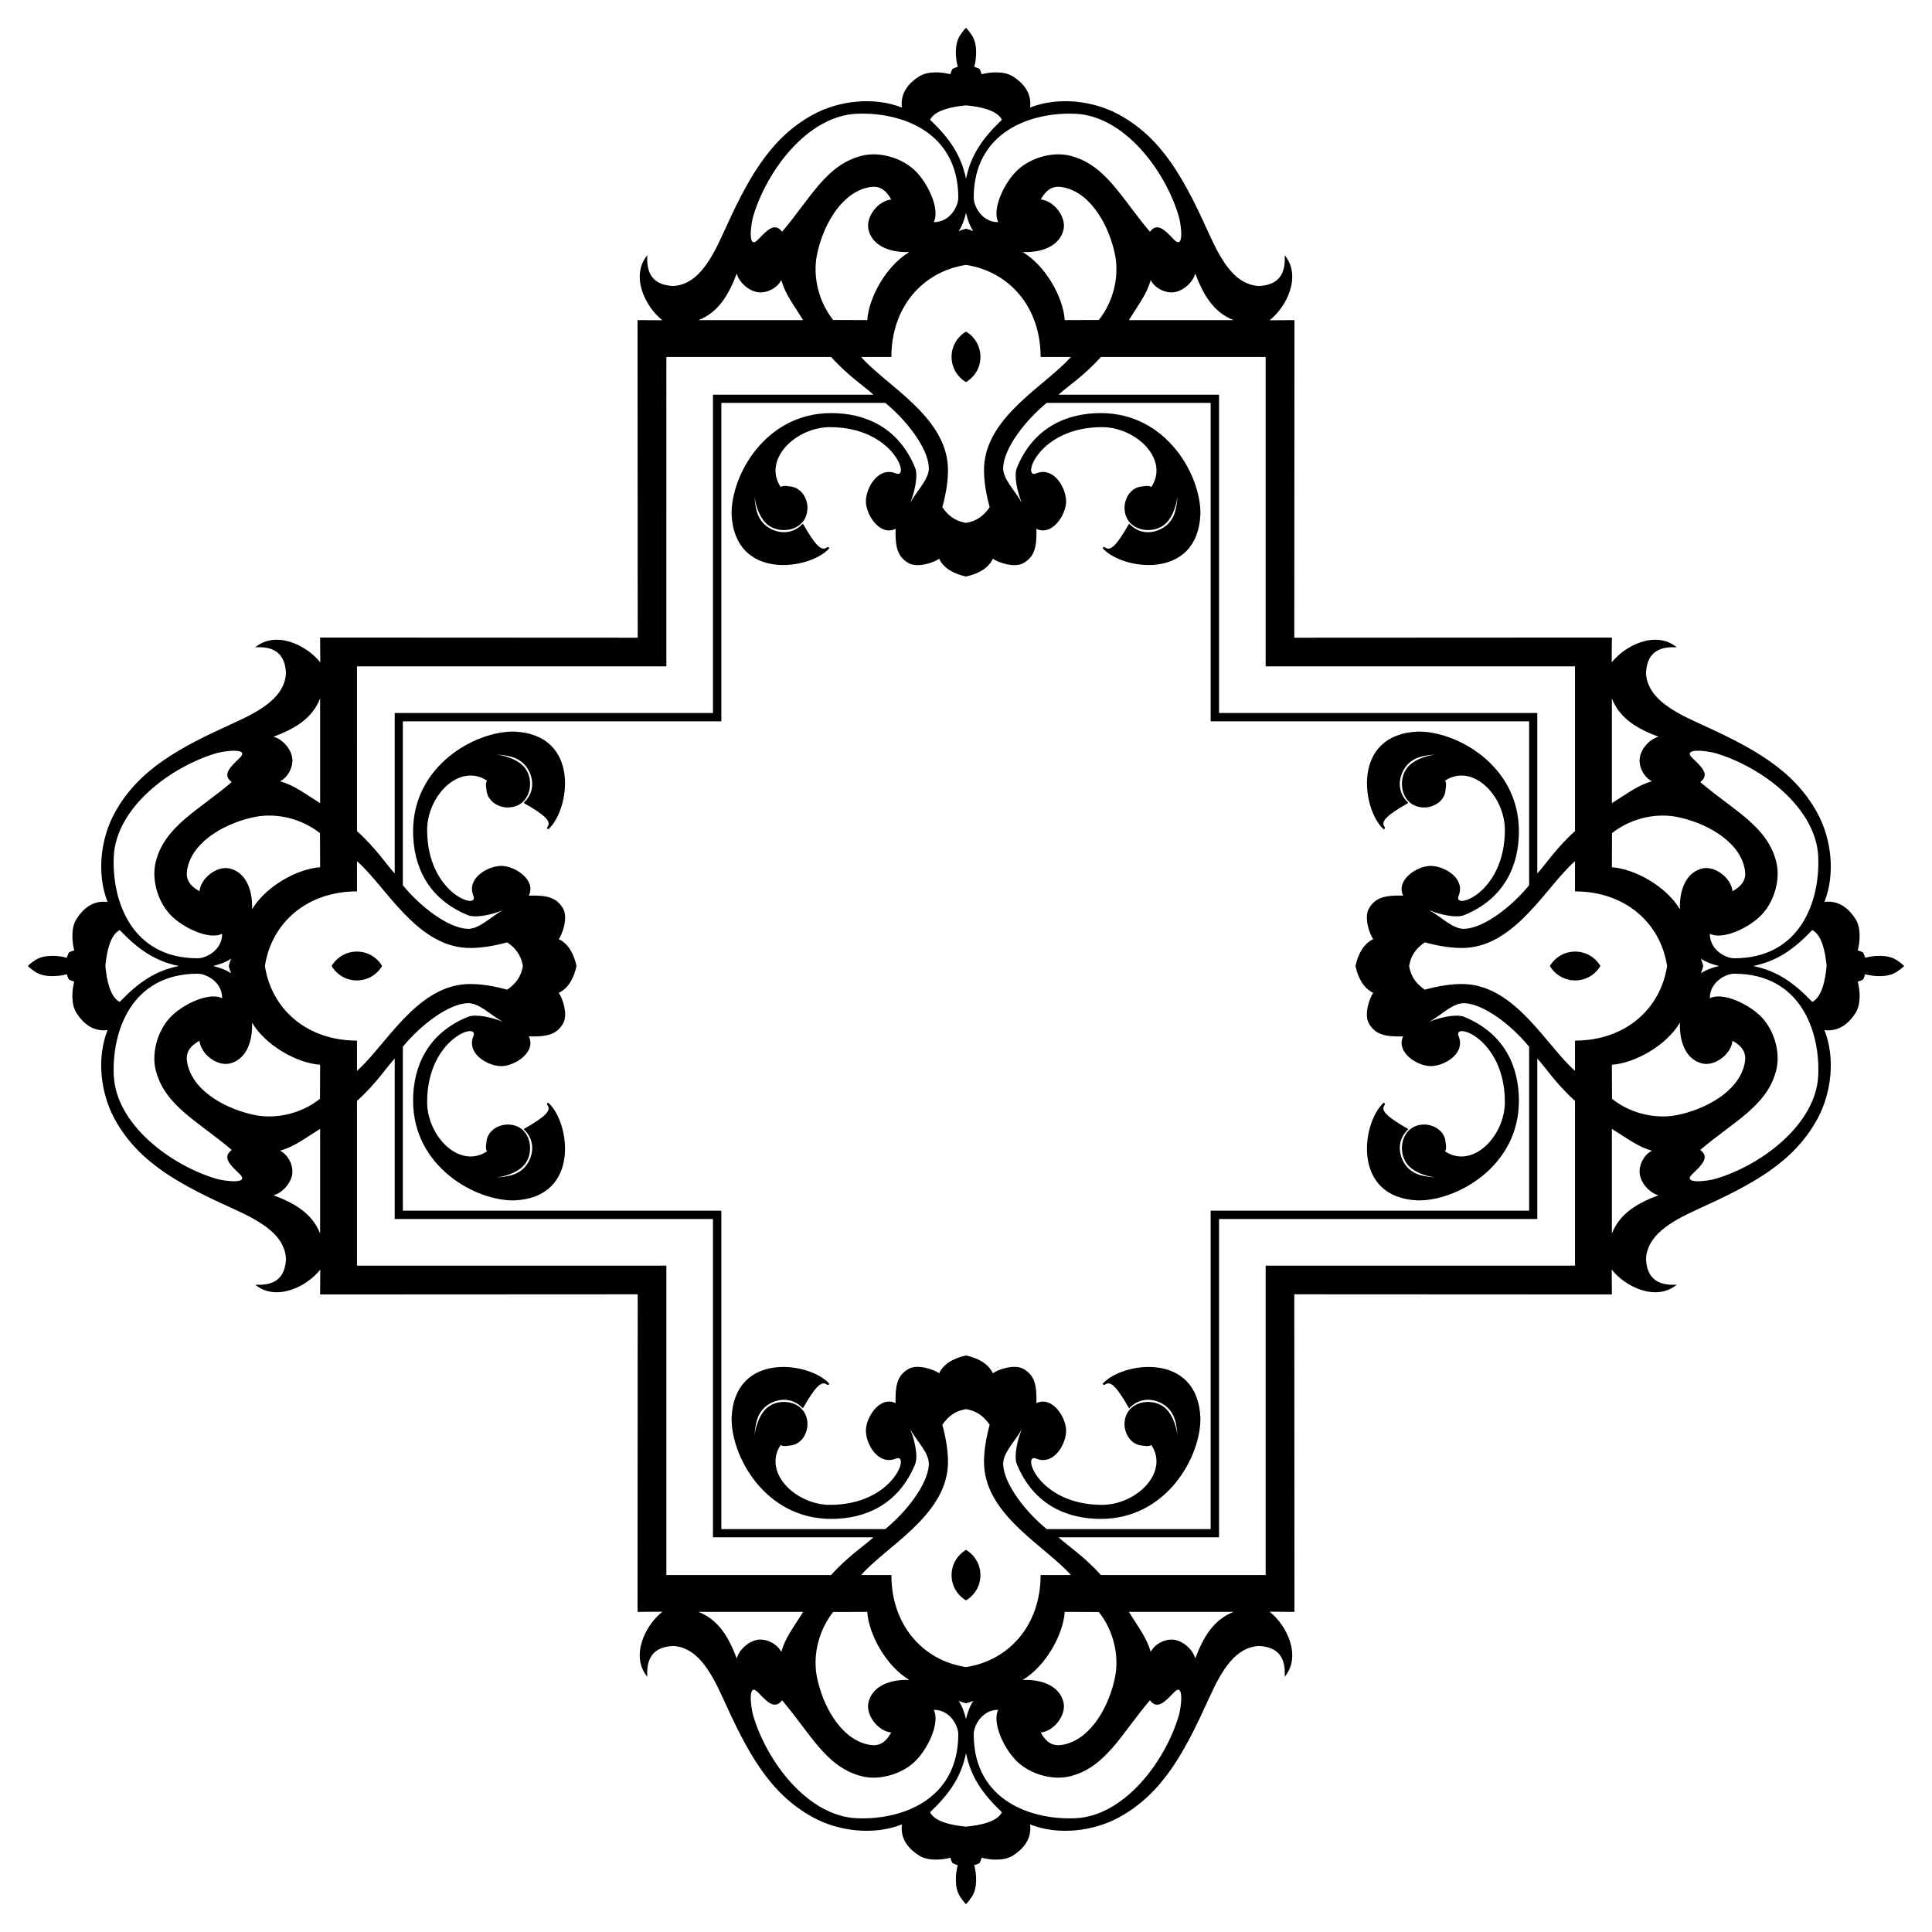 <?xml version="1.0" encoding="utf-8"?>

<!DOCTYPE svg PUBLIC "-//W3C//DTD SVG 1.1//EN" "http://www.w3.org/Graphics/SVG/1.1/DTD/svg11.dtd">
<svg version="1.1" id="Layer_1" xmlns="http://www.w3.org/2000/svg" xmlns:xlink="http://www.w3.org/1999/xlink" x="0px" y="0px"
	 viewBox="0 0 1647.374 1647.374" enable-background="new 0 0 1647.374 1647.374" xml:space="preserve">
<g>
	<path d="M1039.446,1039.446h271.37V902.589c6.58,6.97,15.944,21.595,32.16,36.123v140.481h-263.784v263.784
		H938.712c-14.528-16.216-29.153-25.58-36.123-32.16h136.857V1039.446z M607.928,1039.446v271.37H744.785
		c-6.97,6.58-21.595,15.944-36.123,32.16H568.181v-263.784H304.397V938.712
		c16.216-14.528,25.581-29.153,32.161-36.123v136.857H607.928z M607.928,607.928H336.558V744.785
		c-6.58-6.97-15.944-21.595-32.161-36.123V568.181h263.784V304.397h140.481c14.528,16.216,29.153,25.581,36.123,32.161
		H607.928V607.928z M1039.446,607.928V336.558H902.589c6.97-6.58,21.595-15.944,36.123-32.161h140.481v263.784h263.784
		v140.481c-16.216,14.528-25.58,29.153-32.16,36.123V607.928H1039.446z M1374.411,1051.879v-89.316
		c14.145,8.752,22.068,15.2,34.119,18.625c-6.734,3.429-11.22,12.15-10.403,19.46
		c0.907,8.117,8.45,16.565,16.036,18.526C1396.349,1025.856,1381.123,1034.542,1374.411,1051.879z M1051.879,272.963
		h-89.316c8.752-14.145,15.2-22.068,18.625-34.119c3.429,6.734,12.15,11.22,19.46,10.403
		c8.117-0.907,16.565-8.45,18.526-16.036C1025.856,251.025,1034.542,266.252,1051.879,272.963z M272.963,595.495
		v89.316c-14.145-8.752-22.068-15.2-34.119-18.625c6.734-3.429,11.22-12.15,10.403-19.46
		c-0.907-8.117-8.45-16.565-16.036-18.526C251.025,621.518,266.252,612.833,272.963,595.495z M595.495,1374.411
		h89.316c-8.752,14.145-15.2,22.068-18.625,34.119c-3.429-6.734-12.15-11.22-19.46-10.403
		c-8.117,0.907-16.565,8.45-18.526,16.036C621.518,1396.349,612.833,1381.123,595.495,1374.411z M1019.174,1414.163
		c-1.96-7.586-10.409-15.129-18.526-16.036c-7.31-0.817-16.031,3.669-19.46,10.403
		c-3.426-12.05-9.874-19.974-18.625-34.119h89.316C1034.542,1381.123,1025.856,1396.349,1019.174,1414.163z
		 M1414.163,628.2c-7.586,1.96-15.129,10.409-16.036,18.526c-0.817,7.31,3.669,16.031,10.403,19.46
		c-12.05,3.426-19.974,9.874-34.119,18.625v-89.316C1381.123,612.833,1396.349,621.518,1414.163,628.2z
		 M628.2,233.212c1.96,7.586,10.409,15.129,18.526,16.036c7.31,0.817,16.031-3.669,19.46-10.403
		c3.426,12.05,9.874,19.974,18.625,34.119h-89.316C612.833,266.252,621.518,251.025,628.2,233.212z
		 M233.212,1019.174c7.586-1.96,15.129-10.409,16.036-18.526c0.817-7.31-3.669-16.031-10.403-19.46
		c12.05-3.426,19.974-9.874,34.119-18.625v89.316C266.252,1034.542,251.025,1025.856,233.212,1019.174z
		 M1417.347,951.958c-15.161-0.107-30.789-5.419-42.824-15.028l-0.113-29.025
		c19.865-1.422,46.619-16.547,58.031-35.921c-0.667,18.499,6.503,32.274,19.587,34.944
		c10.415,2.125,24.102-8.082,25.244-19.484c11.559,6.379,11.859,13.544,9.959,21.079
		c-5.808,23.029-34.048,37.684-57.349,42.283C1425.8,951.611,1421.592,951.989,1417.347,951.958z M951.958,230.027
		c-0.107,15.161-5.419,30.789-15.028,42.824l-29.025,0.113c-1.422-19.865-16.547-46.619-35.921-58.031
		c18.499,0.667,32.274-6.503,34.944-19.587c2.125-10.415-8.082-24.102-19.484-25.244
		c6.379-11.559,13.544-11.859,21.079-9.959c23.029,5.808,37.684,34.048,42.283,57.349
		C951.611,221.574,951.989,225.782,951.958,230.027z M230.027,695.416c15.161,0.107,30.789,5.419,42.824,15.028
		l0.113,29.025c-19.865,1.422-46.619,16.547-58.031,35.921c0.667-18.499-6.503-32.274-19.587-34.944
		c-10.415-2.125-24.102,8.082-25.244,19.484c-11.559-6.379-11.859-13.544-9.959-21.079
		c5.808-23.029,34.048-37.684,57.349-42.283C221.574,695.764,225.782,695.386,230.027,695.416z M695.416,1417.347
		c0.107-15.161,5.419-30.789,15.028-42.824l29.025-0.113c1.422,19.865,16.547,46.619,35.921,58.031
		c-18.499-0.667-32.274,6.503-34.944,19.587c-2.125,10.415,8.082,24.102,19.484,25.244
		c-6.379,11.559-13.544,11.859-21.079,9.959c-23.029-5.808-37.684-34.048-42.283-57.349
		C695.764,1425.8,695.386,1421.592,695.416,1417.347z M950.805,1429.883c-4.599,23.301-19.253,51.541-42.283,57.349
		c-7.535,1.901-14.699,1.601-21.079-9.959c11.402-1.142,21.609-14.829,19.484-25.244
		c-2.67-13.084-16.445-20.254-34.944-19.587c19.374-11.412,34.499-38.166,35.921-58.031l29.025,0.113
		c9.609,12.034,14.921,27.663,15.028,42.824C951.989,1421.592,951.611,1425.8,950.805,1429.883z M1429.883,696.569
		c23.301,4.599,51.541,19.253,57.349,42.283c1.901,7.535,1.601,14.7-9.959,21.079
		c-1.142-11.402-14.829-21.609-25.244-19.484c-13.084,2.67-20.254,16.445-19.587,34.944
		c-11.412-19.374-38.166-34.499-58.031-35.921l0.113-29.025c12.034-9.609,27.663-14.921,42.824-15.028
		C1421.592,695.386,1425.8,695.764,1429.883,696.569z M696.569,217.491c4.599-23.301,19.253-51.541,42.283-57.349
		c7.535-1.9,14.7-1.6,21.079,9.959c-11.402,1.142-21.609,14.829-19.484,25.244
		c2.67,13.084,16.445,20.254,34.944,19.587c-19.374,11.412-34.499,38.166-35.921,58.031l-29.025-0.113
		c-9.609-12.034-14.921-27.663-15.028-42.824C695.386,225.782,695.764,221.574,696.569,217.491z M217.491,950.805
		c-23.301-4.599-51.541-19.253-57.349-42.283c-1.9-7.535-1.6-14.699,9.959-21.079
		c1.142,11.402,14.829,21.609,25.244,19.484c13.084-2.67,20.254-16.445,19.587-34.944
		c11.412,19.374,38.166,34.499,58.031,35.921l-0.113,29.025c-12.034,9.609-27.663,14.921-42.824,15.028
		C225.782,951.989,221.574,951.611,217.491,950.805z M1550.35,917.151c-1.928,41.317-47.839,76.219-87.49,87.994
		c-3.22,0.956-10.556,2.216-15.882,2.079c-5.326-0.137-8.642-1.671-3.826-6.298
		c7.748-7.443,15.127-14.098,6.601-20.393c28.505-24.288,56.795-37.364,64.702-67.515
		c3.902-14.881-1.217-33.236-11.471-44.704c-10.703-11.97-34.176-22.813-45.034-17.099
		c-0.151-13.871,13.58-20.95,20.799-20.95C1535.491,830.264,1552.1,879.663,1550.35,917.151z M917.151,97.024
		c41.317,1.928,76.219,47.839,87.994,87.49c0.956,3.22,2.216,10.556,2.079,15.882
		c-0.137,5.326-1.671,8.642-6.298,3.826c-7.443-7.748-14.098-15.127-20.393-6.601
		c-24.288-28.505-37.364-56.795-67.515-64.702c-14.881-3.902-33.236,1.217-44.704,11.471
		c-11.97,10.703-22.813,34.176-17.099,45.034c-13.871,0.151-20.95-13.58-20.95-20.799
		C830.264,111.883,879.663,95.274,917.151,97.024z M97.024,730.223c1.928-41.317,47.839-76.219,87.49-87.994
		c3.22-0.956,10.556-2.216,15.882-2.079c5.326,0.137,8.642,1.671,3.826,6.298
		c-7.748,7.443-15.127,14.098-6.601,20.393c-28.505,24.288-56.795,37.364-64.702,67.515
		c-3.902,14.881,1.217,33.236,11.471,44.704c10.703,11.97,34.176,22.813,45.034,17.099
		c0.151,13.871-13.58,20.95-20.799,20.95C111.883,817.11,95.274,767.711,97.024,730.223z M730.223,1550.35
		c-41.317-1.928-76.219-47.839-87.994-87.49c-0.956-3.22-2.216-10.556-2.079-15.882
		c0.137-5.326,1.671-8.642,6.298-3.826c7.443,7.748,14.098,15.127,20.393,6.601
		c24.288,28.505,37.364,56.795,67.515,64.702c14.881,3.902,33.236-1.217,44.704-11.471
		c11.97-10.703,22.813-34.176,17.099-45.034c13.871-0.151,20.95,13.58,20.95,20.799
		C817.11,1535.491,767.711,1552.1,730.223,1550.35z M830.264,1478.751c0-7.22,7.079-20.95,20.95-20.799
		c-5.714,10.858,5.129,34.331,17.099,45.034c11.468,10.254,29.823,15.373,44.704,11.471
		c30.152-7.907,43.227-36.197,67.515-64.702c6.295,8.526,12.95,1.147,20.393-6.601
		c4.627-4.817,6.161-1.5,6.298,3.826c0.137,5.326-1.122,12.662-2.079,15.882
		c-11.775,39.651-46.677,85.561-87.994,87.49C879.663,1552.1,830.264,1535.491,830.264,1478.751z M1478.751,817.11
		c-7.22,0-20.95-7.079-20.799-20.95c10.858,5.714,34.331-5.129,45.034-17.099
		c10.254-11.468,15.373-29.823,11.471-44.704c-7.907-30.152-36.197-43.227-64.702-67.515
		c8.526-6.295,1.147-12.95-6.601-20.393c-4.817-4.627-1.5-6.161,3.826-6.298c5.326-0.137,12.662,1.122,15.882,2.079
		c39.651,11.775,85.561,46.677,87.49,87.994C1552.1,767.711,1535.491,817.11,1478.751,817.11z M817.11,168.624
		c0,7.219-7.079,20.95-20.95,20.799c5.714-10.858-5.129-34.331-17.099-45.034
		c-11.468-10.254-29.823-15.373-44.704-11.471c-30.152,7.907-43.227,36.197-67.515,64.702
		c-6.295-8.526-12.95-1.147-20.393,6.601c-4.627,4.817-6.161,1.5-6.298-3.826
		c-0.137-5.326,1.122-12.662,2.079-15.882c11.775-39.651,46.677-85.561,87.994-87.49
		C767.711,95.274,817.11,111.883,817.11,168.624z M168.624,830.264c7.219,0,20.95,7.079,20.799,20.95
		c-10.858-5.714-34.331,5.129-45.034,17.099c-10.254,11.468-15.373,29.823-11.471,44.704
		c7.907,30.152,36.197,43.227,64.702,67.515c-8.526,6.295-1.147,12.95,6.601,20.393
		c4.817,4.627,1.5,6.161-3.826,6.298c-5.326,0.137-12.662-1.122-15.882-2.079
		c-39.651-11.775-85.561-46.677-87.49-87.994C95.274,879.663,111.883,830.264,168.624,830.264z M823.687,1465.826
		c-1.353-5.981-3.489-11.462-6.22-15.51c2.176,0.892,4.212,1.54,6.22,2.008
		c2.008-0.468,4.044-1.115,6.22-2.008C827.177,1454.363,825.04,1459.845,823.687,1465.826z M181.548,823.687
		c5.981-1.353,11.462-3.489,15.51-6.22c-0.892,2.176-1.54,4.212-2.008,6.22
		c0.468,2.008,1.115,4.044,2.008,6.22C193.011,827.177,187.53,825.04,181.548,823.687z M823.687,181.548
		c1.353,5.981,3.489,11.462,6.22,15.51c-2.176-0.892-4.212-1.54-6.22-2.008
		c-2.008,0.468-4.044,1.115-6.22,2.008C820.198,193.011,822.334,187.53,823.687,181.548z M1465.826,823.687
		c-5.981,1.353-11.462,3.489-15.51,6.22c0.892-2.176,1.54-4.212,2.008-6.22
		c-0.468-2.008-1.115-4.044-2.008-6.22C1454.363,820.198,1459.845,822.334,1465.826,823.687z M823.687,1557.523
		c-12.523-1.128-26.697-4.284-30.617-12.247c16.516-15.817,26.469-30.017,30.617-50.398
		c4.147,20.38,14.101,34.581,30.617,50.398C850.384,1553.24,836.21,1556.396,823.687,1557.523z M89.851,823.687
		c1.128-12.523,4.284-26.697,12.247-30.617c15.817,16.516,30.017,26.469,50.398,30.617
		c-20.38,4.147-34.581,14.101-50.398,30.617C94.135,850.384,90.979,836.21,89.851,823.687z M823.687,89.851
		c12.523,1.128,26.697,4.284,30.617,12.247c-16.516,15.817-26.469,30.017-30.617,50.398
		c-4.147-20.38-14.101-34.581-30.617-50.398C796.991,94.135,811.165,90.979,823.687,89.851z M1557.523,823.687
		c-1.128,12.523-4.284,26.697-12.247,30.617c-15.817-16.516-30.017-26.469-50.398-30.617
		c20.38-4.147,34.581-14.101,50.398-30.617C1553.24,796.991,1556.396,811.165,1557.523,823.687z M1421.503,823.687
		c-5.642,36.78-35.777,63.618-78.526,63.618v25.771c-24.146-21.042-50.125-71.639-93.33-73.945
		c-11.374-0.607-24.589,1.924-34.725,4.738c-8.442-5.711-12.009-12.141-13.399-20.182
		c1.389-8.041,4.957-14.471,13.399-20.182c10.136,2.814,23.351,5.345,34.725,4.738
		c43.206-2.305,69.185-52.903,93.33-73.945v25.771C1385.726,760.069,1415.861,786.908,1421.503,823.687z
		 M823.687,1421.503c-36.78-5.642-63.618-35.777-63.618-78.526H734.298c21.042-24.146,71.639-50.125,73.945-93.33
		c0.607-11.374-1.924-24.589-4.738-34.725c5.712-8.442,12.141-12.009,20.182-13.399
		c8.042,1.389,14.471,4.957,20.182,13.399c-2.814,10.136-5.345,23.351-4.738,34.725
		c2.305,43.206,52.903,69.185,73.945,93.33h-25.771C887.306,1385.726,860.467,1415.861,823.687,1421.503z
		 M225.871,823.687c5.642-36.78,35.777-63.618,78.526-63.618V734.298c24.146,21.042,50.125,71.639,93.331,73.945
		c11.374,0.607,24.589-1.924,34.725-4.738c8.442,5.712,12.009,12.141,13.399,20.182
		c-1.389,8.042-4.957,14.471-13.399,20.182c-10.136-2.814-23.351-5.345-34.725-4.738
		c-43.206,2.305-69.185,52.903-93.331,73.945v-25.771C261.648,887.306,231.513,860.467,225.871,823.687z
		 M823.687,225.871c36.78,5.642,63.618,35.777,63.618,78.526h25.771c-21.042,24.146-71.639,50.125-73.945,93.331
		c-0.607,11.374,1.924,24.589,4.738,34.725c-5.711,8.442-12.141,12.009-20.182,13.399
		c-8.041-1.389-14.471-4.957-20.182-13.399c2.814-10.136,5.345-23.351,4.738-34.725
		c-2.305-43.206-52.903-69.185-73.945-93.331h25.771C760.069,261.648,786.908,231.513,823.687,225.871z
		 M1103.618,1103.618l270.793,0.139l-0.13-21.193c11.395,14.468,37.583,27.567,55.442,12.886
		c-11.505,0.561-25.16-1.616-26.212-21.761c0.839-19.705,19.519-31.46,43.75-42.432
		c46.523-21.065,81.657-39.515,102.227-76.857c12.275-22.283,15.571-52.354,6.168-76.073
		c12.702,1.61,21.096-6.112,26.534-14.622c4.8-7.511,3.84-19.34,1.874-26.675
		c1.711-0.458,3.208-1.061,4.52-1.783c0.723-1.311,1.325-2.809,1.783-4.52
		c7.336,1.966,19.164,2.926,26.675-1.874c2.333-1.491,4.606-3.204,6.644-5.166
		c-2.038-1.963-4.312-3.675-6.644-5.166c-7.511-4.8-19.34-3.84-26.675-1.874
		c-0.458-1.711-1.061-3.208-1.783-4.52c-1.311-0.723-2.809-1.325-4.52-1.783
		c1.966-7.336,2.926-19.164-1.874-26.675c-5.438-8.51-13.832-16.232-26.534-14.622
		c9.403-23.719,6.107-53.79-6.168-76.073c-20.57-37.341-55.704-55.792-102.227-76.857
		c-24.232-10.972-42.912-22.727-43.75-42.432c1.052-20.145,14.707-22.322,26.212-21.761
		c-17.858-14.681-44.047-1.582-55.442,12.886l0.13-21.193l-270.793,0.139l0.139-270.793l-21.193,0.13
		c14.468-11.395,27.567-37.584,12.886-55.442c0.561,11.504-1.616,25.16-21.761,26.212
		c-19.705-0.839-31.46-19.518-42.432-43.75c-21.065-46.523-39.515-81.657-76.857-102.228
		c-22.283-12.275-52.354-15.571-76.073-6.168c1.61-12.702-6.112-21.096-14.622-26.534
		c-7.511-4.8-19.34-3.84-26.675-1.874c-0.458-1.711-1.061-3.208-1.783-4.52
		c-1.311-0.723-2.809-1.325-4.52-1.783c1.966-7.336,2.926-19.164-1.874-26.675
		c-1.491-2.333-3.204-4.606-5.166-6.645c-1.963,2.038-3.675,4.312-5.166,6.645
		c-4.8,7.511-3.84,19.34-1.874,26.675c-1.711,0.458-3.208,1.061-4.52,1.783
		c-0.723,1.311-1.325,2.809-1.783,4.52c-7.336-1.966-19.164-2.926-26.675,1.874
		c-8.51,5.438-16.232,13.832-14.622,26.534c-23.719-9.403-53.79-6.107-76.073,6.168
		c-37.341,20.57-55.792,55.704-76.857,102.228c-10.972,24.232-22.727,42.912-42.432,43.75
		c-20.145-1.052-22.322-14.707-21.761-26.212c-14.681,17.858-1.582,44.047,12.886,55.442l-21.193-0.13l0.139,270.793
		l-270.793-0.139l0.13,21.193c-11.395-14.468-37.584-27.568-55.442-12.886c11.504-0.561,25.16,1.616,26.212,21.761
		c-0.839,19.705-19.518,31.46-43.75,42.432c-46.523,21.065-81.657,39.515-102.228,76.857
		c-12.275,22.283-15.571,52.354-6.168,76.073c-12.702-1.61-21.096,6.112-26.534,14.622
		c-4.8,7.511-3.84,19.34-1.874,26.675c-1.711,0.458-3.208,1.061-4.52,1.783
		c-0.723,1.311-1.325,2.809-1.783,4.52c-7.336-1.966-19.164-2.926-26.675,1.874
		c-2.333,1.491-4.606,3.204-6.645,5.166c2.038,1.963,4.312,3.675,6.645,5.166
		c7.511,4.8,19.34,3.84,26.675,1.874c0.458,1.711,1.061,3.208,1.783,4.52
		c1.311,0.723,2.809,1.325,4.52,1.783c-1.966,7.336-2.926,19.164,1.874,26.675
		c5.438,8.51,13.832,16.232,26.534,14.622c-9.403,23.719-6.107,53.79,6.168,76.073
		c20.57,37.341,55.704,55.792,102.228,76.857c24.232,10.972,42.912,22.726,43.75,42.432
		c-1.052,20.145-14.707,22.322-26.212,21.761c17.858,14.681,44.047,1.582,55.442-12.886l-0.13,21.193l270.793-0.139
		l-0.139,270.793l21.193-0.13c-14.468,11.395-27.568,37.583-12.886,55.442c-0.561-11.505,1.616-25.16,21.761-26.212
		c19.705,0.839,31.46,19.519,42.432,43.75c21.065,46.523,39.515,81.657,76.857,102.227
		c22.283,12.275,52.354,15.571,76.073,6.168c-1.61,12.702,6.112,21.096,14.622,26.534
		c7.511,4.8,19.34,3.84,26.675,1.874c0.458,1.711,1.061,3.208,1.783,4.52
		c1.311,0.723,2.809,1.325,4.52,1.783c-1.966,7.336-2.926,19.164,1.874,26.675
		c1.491,2.333,3.204,4.606,5.166,6.644c1.963-2.038,3.675-4.312,5.166-6.644
		c4.8-7.511,3.84-19.34,1.874-26.675c1.711-0.458,3.208-1.061,4.52-1.783
		c0.723-1.311,1.325-2.809,1.783-4.52c7.336,1.966,19.164,2.926,26.675-1.874
		c8.51-5.438,16.232-13.832,14.622-26.534c23.719,9.403,53.79,6.107,76.073-6.168
		c37.341-20.57,55.792-55.704,76.857-102.227c10.972-24.232,22.726-42.912,42.432-43.75
		c20.145,1.052,22.322,14.707,21.761,26.212c14.681-17.858,1.582-44.047-12.886-55.442l21.193,0.13L1103.618,1103.618z
		 M1155.795,823.687c2.037,9.535,6.566,18.902,15.169,22.918c-3.153,4.035-8.162,18.599-3.664,26.174
		c5.298,8.922,12.599,11.357,29.133,10.968c-6.438,13.369,11.95,25.29,23.451,25.309
		c11.648,0.019,29.982-10.67,23.835-25.553c-5.25-12.712,39.438,1.87,39.438,56.122
		c0,29.175-27.548,57.648-51.054,42.087c1.517-2.416,0.803-5.063,0.46-8.013
		c-0.608-8.15-7.965-14.003-16.709-14.803c-21.133-1.116-25.853,24.201-14.421,35.537
		c6.399,6.346,16.028,8.469,22.4,9.676c-8.09-1.05-16.623-1.292-23.649-8.637
		c-6.483-6.778-11.169-21.66,0.69-32.7c-18.841-10.773-23.017-15.542-20.734-19.766
		c1.168-1.782,1.147-1.989-0.287-2.756c-18.536,16.477-27.913,80.988,29.173,83.308
		c32.444,0.53,86.114-28.4,86.114-84.994c0-28.795-12.019-57.302-46.672-71.514c-6.816-2.795-21.382,0.637-29.693,4.175
		c11.133-6.264,20.343-16.548,30.533-15.825c16.391,1.163,39.132,18.408,54.551,37.126v139.772H1032.298v271.561
		H892.526c-18.717-15.419-35.962-38.161-37.126-54.551c-0.723-10.189,9.56-19.399,15.825-30.533
		c-3.538,8.311-6.97,22.877-4.175,29.693c14.212,34.653,42.719,46.672,71.514,46.672
		c56.594,0,85.524-53.67,84.994-86.114c-2.32-57.086-66.832-47.709-83.308-29.173
		c0.767,1.434,0.974,1.455,2.756,0.287c4.224-2.283,8.993,1.893,19.766,20.734
		c11.04-11.859,25.922-7.174,32.7-0.69c7.345,7.026,7.587,15.559,8.637,23.649
		c-1.208-6.372-3.33-16.001-9.676-22.4c-11.337-11.432-36.653-6.712-35.537,14.421
		c0.8,8.744,6.652,16.101,14.803,16.709c2.95,0.343,5.597,1.056,8.013-0.46
		c15.56,23.506-12.912,51.054-42.087,51.054c-54.252,0-68.834-44.688-56.122-39.438
		c14.883,6.147,25.573-12.187,25.553-23.835c-0.019-11.501-11.94-29.888-25.309-23.451
		c0.39-16.534-2.046-23.835-10.968-29.133c-7.575-4.498-22.138,0.51-26.174,3.664
		c-4.016-8.603-13.383-13.132-22.918-15.169c-9.535,2.037-18.902,6.566-22.918,15.169
		c-4.035-3.153-18.599-8.162-26.174-3.664c-8.922,5.298-11.357,12.599-10.968,29.133
		c-13.369-6.438-25.29,11.95-25.309,23.451c-0.019,11.648,10.67,29.982,25.553,23.835
		c12.712-5.25-1.87,39.438-56.122,39.438c-29.175,0-57.648-27.548-42.087-51.054
		c2.416,1.517,5.063,0.803,8.013,0.46c8.15-0.608,14.003-7.965,14.803-16.709
		c1.116-21.133-24.201-25.853-35.537-14.421c-6.346,6.399-8.469,16.028-9.676,22.4
		c1.05-8.09,1.292-16.623,8.637-23.649c6.778-6.483,21.66-11.169,32.7,0.69
		c10.773-18.841,15.542-23.017,19.766-20.734c1.782,1.168,1.989,1.147,2.756-0.287
		c-16.477-18.536-80.988-27.913-83.308,29.173c-0.53,32.444,28.4,86.114,84.994,86.114
		c28.795,0,57.302-12.019,71.514-46.672c2.795-6.816-0.637-21.382-4.175-29.693
		c6.264,11.133,16.548,20.343,15.825,30.533c-1.163,16.391-18.408,39.132-37.126,54.551h-139.772V1032.298H343.516
		V892.526c15.419-18.717,38.161-35.962,54.551-37.126c10.189-0.723,19.399,9.56,30.533,15.825
		c-8.311-3.538-22.877-6.97-29.693-4.175c-34.653,14.212-46.672,42.719-46.672,71.514
		c0,56.594,53.67,85.524,86.114,84.994c57.086-2.32,47.709-66.832,29.173-83.308
		c-1.434,0.767-1.455,0.974-0.287,2.756c2.283,4.224-1.893,8.993-20.734,19.766
		c11.859,11.04,7.174,25.922,0.69,32.7c-7.026,7.345-15.559,7.587-23.649,8.637
		c6.372-1.208,16.001-3.33,22.4-9.676c11.432-11.337,6.712-36.653-14.421-35.537
		c-8.744,0.8-16.101,6.652-16.709,14.803c-0.343,2.95-1.056,5.597,0.46,8.013
		c-23.506,15.56-51.054-12.912-51.054-42.087c0-54.252,44.688-68.834,39.438-56.122
		c-6.147,14.883,12.187,25.573,23.835,25.553c11.501-0.019,29.888-11.94,23.451-25.309
		c16.534,0.39,23.835-2.046,29.133-10.968c4.498-7.575-0.51-22.138-3.664-26.174
		c8.603-4.016,13.132-13.383,15.169-22.918c-2.037-9.535-6.566-18.902-15.169-22.918
		c3.153-4.035,8.162-18.599,3.664-26.174c-5.298-8.922-12.599-11.357-29.133-10.968
		c6.438-13.369-11.95-25.29-23.451-25.309c-11.648-0.019-29.982,10.67-23.835,25.553
		c5.25,12.712-39.438-1.87-39.438-56.122c0-29.175,27.548-57.648,51.054-42.087
		c-1.517,2.416-0.803,5.063-0.46,8.013c0.608,8.15,7.965,14.003,16.709,14.803
		c21.133,1.116,25.853-24.201,14.421-35.537c-6.399-6.346-16.028-8.469-22.4-9.676
		c8.09,1.05,16.623,1.292,23.649,8.637c6.483,6.778,11.169,21.66-0.69,32.7
		c18.841,10.773,23.017,15.542,20.734,19.766c-1.168,1.782-1.147,1.989,0.287,2.756
		c18.536-16.477,27.913-80.988-29.173-83.308c-32.444-0.53-86.114,28.4-86.114,84.994
		c0,28.795,12.019,57.302,46.672,71.514c6.816,2.795,21.382-0.637,29.693-4.175
		c-11.133,6.264-20.343,16.548-30.533,15.825c-16.391-1.163-39.132-18.408-54.551-37.126v-139.772h271.561V343.516
		h139.772c18.717,15.419,35.962,38.161,37.126,54.551c0.723,10.189-9.56,19.399-15.825,30.533
		c3.538-8.311,6.97-22.877,4.175-29.693c-14.212-34.653-42.719-46.672-71.514-46.672
		c-56.594,0-85.524,53.67-84.994,86.114c2.32,57.086,66.832,47.709,83.308,29.173
		c-0.767-1.434-0.974-1.455-2.756-0.287c-4.224,2.283-8.993-1.893-19.766-20.734
		c-11.04,11.859-25.922,7.174-32.7,0.69c-7.345-7.026-7.587-15.559-8.637-23.649
		c1.207,6.372,3.33,16.001,9.676,22.4c11.337,11.432,36.653,6.712,35.537-14.421
		c-0.8-8.744-6.652-16.101-14.803-16.709c-2.95-0.343-5.597-1.056-8.013,0.46
		c-15.56-23.506,12.912-51.054,42.087-51.054c54.252,0,68.834,44.688,56.122,39.438
		c-14.883-6.147-25.573,12.187-25.553,23.835c0.019,11.501,11.94,29.888,25.309,23.451
		c-0.39,16.534,2.046,23.835,10.968,29.133c7.575,4.498,22.138-0.51,26.174-3.664
		c4.016,8.603,13.383,13.132,22.918,15.169c9.535-2.037,18.902-6.566,22.918-15.169
		c4.035,3.153,18.599,8.162,26.174,3.664c8.922-5.298,11.357-12.599,10.968-29.133
		c13.369,6.438,25.29-11.95,25.309-23.451c0.019-11.648-10.67-29.982-25.553-23.835
		c-12.712,5.25,1.87-39.438,56.122-39.438c29.175,0,57.648,27.548,42.087,51.054
		c-2.416-1.517-5.063-0.803-8.013-0.46c-8.15,0.608-14.003,7.965-14.803,16.709
		c-1.116,21.133,24.201,25.853,35.537,14.421c6.346-6.399,8.469-16.028,9.676-22.4
		c-1.05,8.09-1.292,16.623-8.637,23.649c-6.778,6.483-21.66,11.169-32.7-0.69
		c-10.773,18.841-15.542,23.017-19.766,20.734c-1.782-1.168-1.989-1.147-2.756,0.287
		c16.477,18.536,80.988,27.913,83.308-29.173c0.53-32.444-28.4-86.114-84.994-86.114
		c-28.795,0-57.302,12.019-71.514,46.672c-2.795,6.816,0.637,21.382,4.175,29.693
		c-6.264-11.133-16.548-20.343-15.825-30.533c1.163-16.391,18.408-39.132,37.126-54.551h139.772v271.561h271.561
		v139.772c-15.419,18.717-38.161,35.962-54.551,37.126c-10.189,0.723-19.399-9.56-30.533-15.825
		c8.311,3.538,22.877,6.97,29.693,4.175c34.653-14.212,46.672-42.719,46.672-71.514
		c0-56.594-53.67-85.524-86.114-84.994c-57.086,2.32-47.709,66.832-29.173,83.308
		c1.434-0.767,1.455-0.974,0.287-2.756c-2.283-4.224,1.893-8.993,20.734-19.766
		c-11.859-11.04-7.174-25.922-0.69-32.7c7.026-7.345,15.559-7.587,23.649-8.637
		c-6.372,1.207-16.001,3.33-22.4,9.676c-11.432,11.337-6.712,36.653,14.421,35.537
		c8.744-0.8,16.101-6.652,16.709-14.803c0.343-2.95,1.056-5.597-0.46-8.013
		c23.506-15.56,51.054,12.912,51.054,42.087c0,54.252-44.688,68.834-39.438,56.122
		c6.147-14.883-12.187-25.573-23.835-25.553c-11.501,0.019-29.888,11.94-23.451,25.309
		c-16.534-0.39-23.835,2.046-29.133,10.968c-4.498,7.575,0.51,22.138,3.664,26.174
		C1162.361,804.785,1157.832,814.152,1155.795,823.687z"/>
	<path d="M1321.557,823.687c4.345,7.366,12.362,12.307,21.532,12.307s17.187-4.941,21.532-12.307
		c-4.345-7.366-12.362-12.307-21.532-12.307S1325.902,816.322,1321.557,823.687z"/>
	<path d="M823.687,1321.557c-7.366,4.345-12.307,12.362-12.307,21.532s4.941,17.187,12.307,21.532
		c7.366-4.345,12.307-12.362,12.307-21.532S831.053,1325.902,823.687,1321.557z"/>
	<path d="M325.817,823.687c-4.345-7.366-12.362-12.307-21.532-12.307c-9.171,0-17.187,4.941-21.532,12.307
		c4.345,7.366,12.362,12.307,21.532,12.307C313.455,835.994,321.472,831.053,325.817,823.687z"/>
	<path d="M823.687,325.817c7.366-4.345,12.307-12.362,12.307-21.532c0-9.171-4.941-17.187-12.307-21.532
		c-7.366,4.345-12.307,12.362-12.307,21.532C811.38,313.455,816.322,321.472,823.687,325.817z"/>
</g>
</svg>

